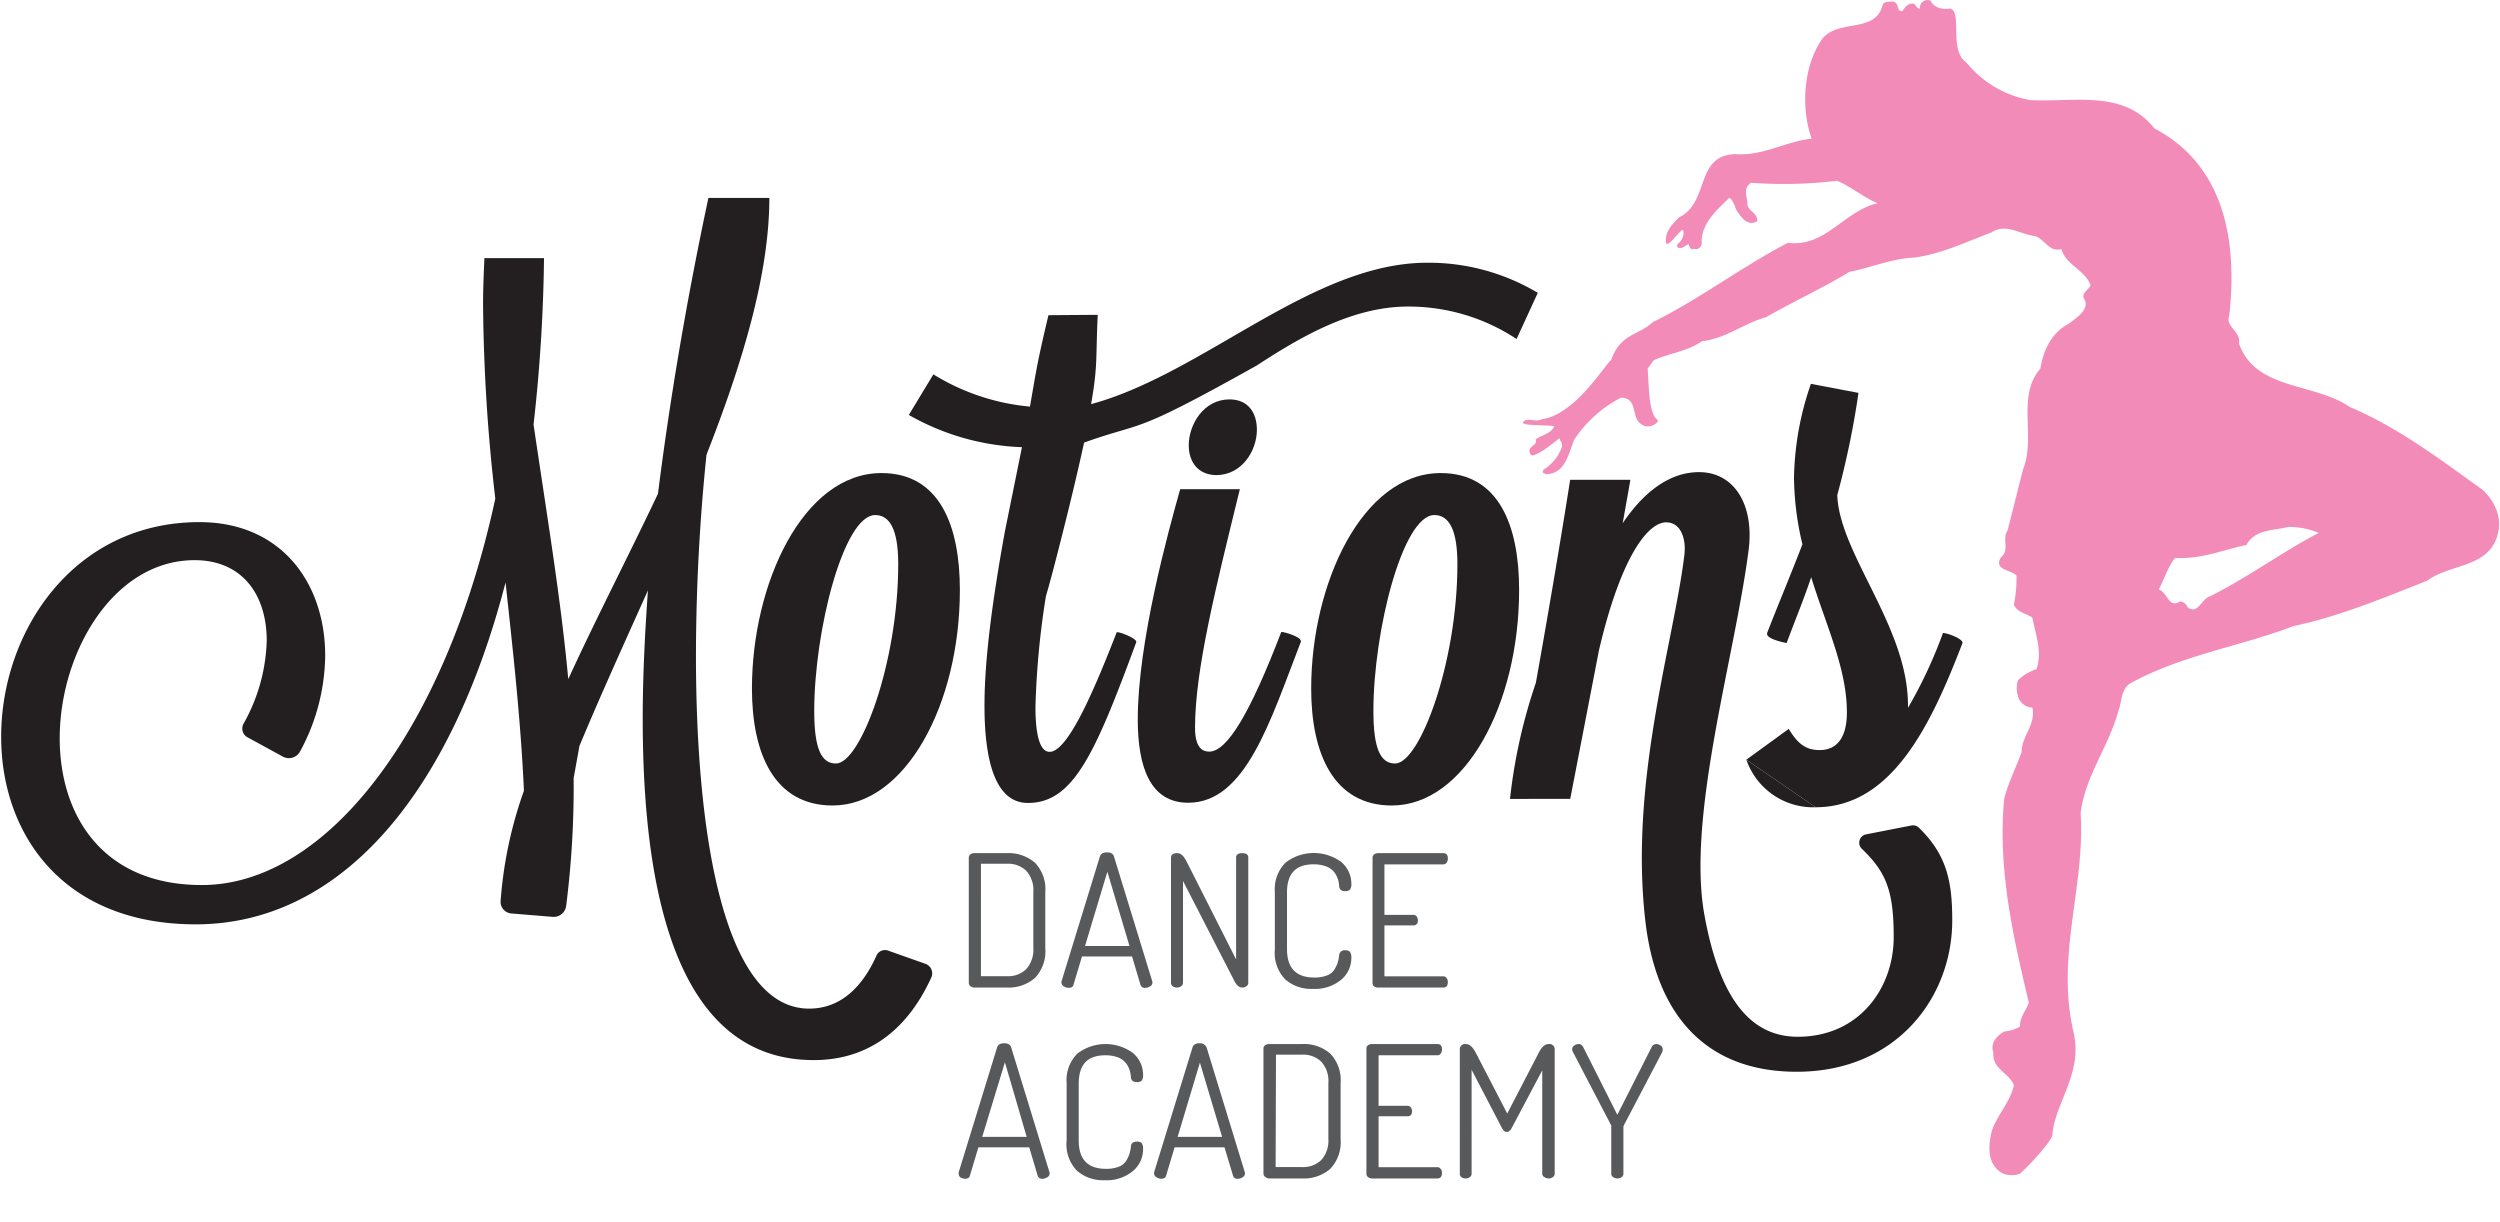 <svg id="Layer_1" data-name="Layer 1" xmlns="http://www.w3.org/2000/svg" width="4.91in" height="2.4in" viewBox="0 0 353.33 172.84"><title>Horizontal Spot Color</title><path d="M106.22,97.4c0-14.85,7.23-30.49,18.32-30.49,8.22,0,11.09,7.42,11.09,16.53,0,16.24-7.73,30.49-18,30.49C109.39,113.93,106.22,106.61,106.22,97.4Zm20.69-17.62c0-4.85-1.18-6.93-3.26-6.93-4.46,0-8.62,16.33-8.62,27.72,0,5.34,1,7.42,3.07,7.42C121.57,108,126.91,93.74,126.91,79.78Z" style="fill:#231f20"/><path d="M155.13,44.53c-.3,5.94.05,7-.94,12.63,15.9-4.3,31.21-20,47.54-20a30.08,30.08,0,0,1,15.64,4.26l-3,6.53A27.7,27.7,0,0,0,199,43.36c-8,0-15.48,4.49-21.37,8.33C159.59,61.8,162,59.45,153.2,62.6q-1.14,5.19-2.48,10.57c-1,4-2,8-2.92,11.16A117,117,0,0,0,146.32,100c0,4.16.69,6.34,2,6.34,2.67,0,6.53-9.31,9.5-16.93.6,0,2.77.89,2.77,1.39-5.84,15.84-8.91,22.77-15.34,22.77-4.36,0-6.14-5.35-6.14-13.77,0-6.73,1.19-15.24,2.87-24.55l2.43-12a34.67,34.67,0,0,1-16-4.56l3.47-5.74a31.37,31.37,0,0,0,13.66,4.56c.89-5,.94-5.9,2.62-12.93Z" style="fill:#231f20"/><path d="M175.23,69.19c-3.47,14.15-6.34,25.63-6.34,33.75,0,2.87,1.09,3.37,2,3.37,2.57,0,5.84-5.55,10.2-16.93.49,0,2.77.69,2.77,1.29v.1c-4.36,11.28-7.82,22.77-15.94,22.77-5.35,0-7.13-5-7.13-11.79,0-11,4.36-26.73,6-32.56ZM168,63c0-3,2.14-6.51,5.77-6.51,2.72,0,3.87,2,3.87,4.29,0,3-2.14,6.42-5.77,6.42C169.18,67.15,168,65.18,168,63Z" style="fill:#231f20"/><path d="M185.32,97.4c0-14.85,7.23-30.49,18.32-30.49,8.22,0,11.09,7.42,11.09,16.53,0,16.24-7.73,30.49-18,30.49C188.49,113.93,185.32,106.61,185.32,97.4ZM206,79.78c0-4.85-1.18-6.93-3.26-6.93-4.46,0-8.62,16.33-8.62,27.72,0,5.34,1,7.42,3.07,7.42C200.67,108,206,93.74,206,79.78Z" style="fill:#231f20"/><path d="M213.44,113a76.3,76.3,0,0,1,3.66-16.43c2-11.19,3.67-21.19,4.85-28.71h8.52L229.38,74c3.07-4.55,6.73-7.22,10.79-7.22,5.05,0,7.88,4.71,7,11.18-2,15.29-8.82,37.81-6.19,51.68,2,10.8,6,17,13.16,17,8.72,0,13.6-6.93,13.57-14.16,0-6.52-1.1-9.16-4.5-12.42a1.2,1.2,0,0,1,.6-2.05l6.44-1.26a1.18,1.18,0,0,1,1,.3c4.06,3.92,4.74,7.8,4.74,13.16,0,10.69-7.72,21.38-22,21.38-12.68,0-19.81-7.81-21.39-21.19-2.34-19.83,4-39.51,5.5-51.87.28-2.36-.5-4.65-2.58-4.65-2.47,0-6.33,4.55-9.5,18.11l-4.06,21Z" style="fill:#231f20"/><path d="M136.89,139V121.29a.57.57,0,0,1,.22-.44.87.87,0,0,1,.56-.18h4.61a5.69,5.69,0,0,1,3.95,1.34,5.38,5.38,0,0,1,1.48,4.2v7.9a5.44,5.44,0,0,1-1.48,4.23,5.69,5.69,0,0,1-3.95,1.34h-4.61a.83.83,0,0,1-.56-.2A.61.61,0,0,1,136.89,139Zm1.72-.93h3.67a3.65,3.65,0,0,0,2.74-1,4.11,4.11,0,0,0,1-3v-7.9a4.07,4.07,0,0,0-1-3,3.68,3.68,0,0,0-2.74-1h-3.67Z" style="fill:#58595b"/><path d="M150,139a.36.36,0,0,1,0-.18l5.43-17.66c.12-.4.46-.6,1-.6s.9.2,1,.6l5.43,17.7a.2.2,0,0,0,0,.07.28.28,0,0,1,0,.08.61.61,0,0,1-.34.51,1.39,1.39,0,0,1-.7.21.63.63,0,0,1-.65-.45l-1.19-4H152.9l-1.2,4c-.07.29-.3.44-.68.44a1.19,1.19,0,0,1-.68-.21A.62.62,0,0,1,150,139Zm3.33-5.2h6.29l-3.13-10.5Z" style="fill:#58595b"/><path d="M165.49,139V121.32c0-.43.29-.65.86-.65s.94.4,1.35,1.19l7,13.84V121.29c0-.41.29-.62.86-.62s.86.21.86.62V139a.57.57,0,0,1-.26.49,1,1,0,0,1-.6.19q-.65,0-1.14-1l-7.23-14.07V139a.57.57,0,0,1-.26.49,1,1,0,0,1-.6.19,1,1,0,0,1-.61-.19A.58.58,0,0,1,165.49,139Z" style="fill:#58595b"/><path d="M180.18,134.27v-8.06A5.34,5.34,0,0,1,181.7,122a6.57,6.57,0,0,1,7.86-.09A4,4,0,0,1,191,125a1.25,1.25,0,0,1-.2.83.87.87,0,0,1-.66.21c-.54,0-.82-.22-.86-.65a4.52,4.52,0,0,0-.1-.75,3.37,3.37,0,0,0-.31-.82,2.83,2.83,0,0,0-.61-.8,3,3,0,0,0-1.06-.55,4.94,4.94,0,0,0-1.56-.22c-2.49,0-3.74,1.31-3.74,3.95v8.06q0,4,3.85,4a4.81,4.81,0,0,0,1.82-.3,2.11,2.11,0,0,0,1.06-.87,4.56,4.56,0,0,0,.46-1,6.48,6.48,0,0,0,.19-1,.75.75,0,0,1,.86-.68.83.83,0,0,1,.66.22,1.33,1.33,0,0,1,.2.85,4,4,0,0,1-1.47,3.12,5.83,5.83,0,0,1-4,1.27,5.56,5.56,0,0,1-3.89-1.35A5.4,5.4,0,0,1,180.18,134.27Z" style="fill:#58595b"/><path d="M194,139V121.32a.56.56,0,0,1,.23-.48.94.94,0,0,1,.55-.17H204c.43,0,.65.25.65.75a1,1,0,0,1-.17.59.58.58,0,0,1-.48.25h-8.32v7.14h4.08a.56.56,0,0,1,.48.23.89.89,0,0,1,.17.56c0,.46-.22.7-.65.7h-4.08v7.2H204a.56.56,0,0,1,.46.23.93.93,0,0,1,.19.57c0,.53-.22.79-.65.79h-9.26a.89.89,0,0,1-.55-.19A.59.59,0,0,1,194,139Z" style="fill:#58595b"/><path d="M135.46,166a.36.36,0,0,1,0-.18l5.43-17.66c.12-.4.46-.6,1-.6s.9.2,1,.6l5.43,17.7a.2.2,0,0,0,0,.07.28.28,0,0,1,0,.08.61.61,0,0,1-.34.51,1.39,1.39,0,0,1-.7.21.63.63,0,0,1-.65-.45l-1.19-4h-7.19l-1.2,4c-.07.29-.3.44-.68.44a1.19,1.19,0,0,1-.68-.21A.62.62,0,0,1,135.46,166Zm3.33-5.2h6.29L142,150.25Z" style="fill:#58595b"/><path d="M150.73,161.27v-8.06a5.31,5.31,0,0,1,1.52-4.19,6.56,6.56,0,0,1,7.85-.09,4,4,0,0,1,1.44,3.08,1.26,1.26,0,0,1-.19.83.88.88,0,0,1-.67.21c-.53,0-.82-.22-.85-.65a5.88,5.88,0,0,0-.11-.75,3,3,0,0,0-.31-.82,2.65,2.65,0,0,0-.61-.79,2.73,2.73,0,0,0-1.05-.56,5,5,0,0,0-1.56-.22c-2.5,0-3.75,1.31-3.75,4v8.06q0,4,3.85,4a4.81,4.81,0,0,0,1.82-.3,2.18,2.18,0,0,0,1.07-.87,5,5,0,0,0,.45-1,7.6,7.6,0,0,0,.2-1c0-.45.33-.68.85-.68a.84.84,0,0,1,.67.22,1.34,1.34,0,0,1,.19.85,4,4,0,0,1-1.47,3.12,5.83,5.83,0,0,1-4,1.27,5.58,5.58,0,0,1-3.89-1.35A5.4,5.4,0,0,1,150.73,161.27Z" style="fill:#58595b"/><path d="M163.1,166a.36.36,0,0,1,0-.18l5.43-17.66c.12-.4.46-.6,1-.6a1,1,0,0,1,1,.6l5.42,17.7a.25.25,0,0,0,0,.07.28.28,0,0,1,0,.08.61.61,0,0,1-.34.51,1.39,1.39,0,0,1-.7.21.62.62,0,0,1-.65-.45l-1.2-4H166l-1.2,4c-.07.29-.3.44-.68.44a1.19,1.19,0,0,1-.68-.21A.62.62,0,0,1,163.1,166Zm3.33-5.2h6.29l-3.14-10.5Z" style="fill:#58595b"/><path d="M178.57,166V148.29a.54.54,0,0,1,.22-.44.87.87,0,0,1,.56-.18H184a5.7,5.7,0,0,1,4,1.34,5.41,5.41,0,0,1,1.48,4.2v7.9a5.47,5.47,0,0,1-1.48,4.23,5.7,5.7,0,0,1-4,1.34h-4.6a.83.83,0,0,1-.56-.2A.58.58,0,0,1,178.57,166Zm1.72-.93H184a3.66,3.66,0,0,0,2.75-1,4.11,4.11,0,0,0,1-3v-7.9a4.07,4.07,0,0,0-1-3,3.69,3.69,0,0,0-2.75-1h-3.66Z" style="fill:#58595b"/><path d="M193.13,166V148.32a.56.56,0,0,1,.23-.48.94.94,0,0,1,.55-.17h9.26c.43,0,.65.25.65.75a1,1,0,0,1-.17.59.55.55,0,0,1-.48.25h-8.32v7.15h4.08a.55.55,0,0,1,.48.22.89.89,0,0,1,.17.56c0,.46-.22.7-.65.7h-4.08v7.2h8.32a.56.56,0,0,1,.46.23.87.87,0,0,1,.19.57c0,.53-.22.79-.65.79h-9.26a.89.89,0,0,1-.55-.19A.59.59,0,0,1,193.13,166Z" style="fill:#58595b"/><path d="M206.34,166V148.5a.75.75,0,0,1,.86-.83q.75,0,1.38,1.2l4.47,8.63,4.47-8.63q.61-1.2,1.38-1.2a.75.75,0,0,1,.86.83V166a.58.58,0,0,1-.25.49,1.06,1.06,0,0,1-1.21,0A.57.57,0,0,1,218,166V151.39l-4.32,8.16c-.19.37-.42.55-.7.55s-.48-.18-.68-.55l-4.29-8.24V166a.56.56,0,0,1-.25.49,1.07,1.07,0,0,1-.6.19,1,1,0,0,1-.61-.19A.56.56,0,0,1,206.34,166Z" style="fill:#58595b"/><path d="M222.23,148.4a.63.63,0,0,1,.29-.52,1.11,1.11,0,0,1,.64-.21c.28,0,.5.17.68.52l4.78,9.49,4.81-9.49a.77.77,0,0,1,.68-.52,1.06,1.06,0,0,1,.63.21.61.61,0,0,1,.3.52,1.17,1.17,0,0,1-.1.47l-5.41,10.32a1.08,1.08,0,0,0-.05.2V166a.56.56,0,0,1-.25.49,1,1,0,0,1-.61.19,1.07,1.07,0,0,1-.6-.19.57.57,0,0,1-.26-.49v-6.61a1,1,0,0,0,0-.2l-5.38-10.32A1,1,0,0,1,222.23,148.4Z" style="fill:#58595b"/><path d="M108.68,28c0,10.75-3.8,23.35-8.89,36.32A282.08,282.08,0,0,0,98.3,92.66c0,26.31,4.17,50,16,50,4.39,0,7.5-2.95,9.55-7.53a1.31,1.31,0,0,1,1.62-.68l5.28,1.87a1.43,1.43,0,0,1,.81,2c-3.49,7.59-9.1,11.62-16.61,11.62-17.6,0-24.18-19.55-24.18-48.27,0-5.65.28-11.77.74-18.16-3.37,7.5-6.74,14.92-9.69,22L81,110.06a133.59,133.59,0,0,1-1.06,18.09,1.78,1.78,0,0,1-1.9,1.53l-5.85-.48a1.65,1.65,0,0,1-1.52-1.74,59.11,59.11,0,0,1,3.3-15.62c-.47-10.28-1.58-20-2.6-29.46-8,30.85-23.9,48.36-43.82,48.36-19,0-27.52-13-27.52-26.5C0,89.42,10.19,73.85,28.07,73.85c11.59,0,17.79,8.62,17.79,18.9a29,29,0,0,1-3.55,13.53,1.79,1.79,0,0,1-2.43.74l-5-2.73a1.41,1.41,0,0,1-.58-1.91,25.3,25.3,0,0,0,3.29-11.76c0-6.57-3.52-11.39-10.2-11.39-11.48,0-19.08,13.06-19.08,25.2,0,10.75,5.93,20.75,20.1,20.75,17.7,0,34.47-22,41.51-54.66A250.78,250.78,0,0,1,68.19,43c0-2.13.09-4.26.19-6.49h8.43a231,231,0,0,1-1.48,23.54c2,13.53,3.89,24.92,4.91,36,4-8.71,8.61-17.6,12.69-26.22C94.6,56.53,97,42.35,100.06,28Z" style="fill:#231f20"/><path d="M351.21,69.44c-6.17-4.45-12.19-9-19-11.88-5-3.46-13.35-2.33-15.67-9,.36-1.63-2-2.41-1.37-3.89,1.15-10.32-.51-21.21-10.59-26.51-4.36-5.52-11.32-3.68-17.56-4A15,15,0,0,1,278,8.85c-2.54-1.76-.55-7-2.25-7.63-1.16.14-2.32-.07-2.83-1.13a1.11,1.11,0,0,0-1.52,1.13c-.36,0-.58-.43-.73-.64-.72-.28-1.3.29-1.74,1-.87.07-.36-1.06-1.23-1.34-.58,0-1.16-.07-1.52.35-1,4.32-6.46,1.91-8.71,5.09-2.53,3.82-2.9,9.55-1.37,13.93-3.77.42-6.82,2.47-10.81,2.19-5.8.21-3.51,6.88-8.05,9,0,.26-2,1.53-1.74,3.54.23.73,1.52-1.21,2.32-1.84l.15.14a2,2,0,0,1-.87,1.91c0,.14-.08.35.14.49.65.21.94-.35,1.45-.49.15.28.22.92.87.63.51.22.87-.28,1-.63-.22-2.76,2-4.74,3.84-6.51.35-.23.93,1.3,1,1.56.58.92,1.59,2.54,3,1.7.14-1.28-1.52-1.42-1.38-2.69-.14-1.06-.58-2,.51-2.76a63.46,63.46,0,0,0,12.18-.28c2,.85,3.7,2.33,5.73,3.18-4.64,1-7.4,6.29-12.69,5.59-6.53,3.39-12.55,8-19.15,11.24-2,1.9-4.51,1.53-5.87,5.37-.8.49-5,7.7-9.79,8.34-.8.5-2-.28-2.61.35s3.12.43,4.35.64c-.36,1.13-2.31,1.42-2.61,1.91.37.91-1.52.92-.65,2.19.63.25,2.82-1.41,4-2.4.15.42.44.71.37,1.2a6.17,6.17,0,0,1-2.61,3.25c-.28.62.14.43.29.64,2.82,0,3.26-3,4.06-4.88a17.48,17.48,0,0,1,6.6-5.94c2.61.07,1.23,3,3.12,3.89.79.49,2.15-.16,2.1-.71-1.35-.86-1.23-4.95-1.45-7.28l.87-1.2c2.25-1,4.79-1.27,6.82-2.69,3.33-.35,5.94-2.54,9.06-3.39,3.92-2.26,8-4.1,11.82-6.43,3.05-.57,5.8-1.84,9.07-2,3.92-.5,7.32-2.2,10.95-3.54,2.1-1.41,4.13.28,6.24.5,1.3.42,2,2.33,3.7,1.83.65,2.27,3.26,2.9,4.13,5.09-.29.71-1.45,1.21-.87,2,.73,1.49-1.09,2.55-2.1,3.4-2.61,1.34-3.7,3.82-4.14,6.43-3.41,3.89-.58,9.69-2.46,14.28L283.83,75c-.87,1.27.37,2.82-1,3.88-.95,1.84,1.45,1.63,2.25,2.55a18.79,18.79,0,0,1-.37,4.1c.51,1.13,1.74,1.2,2.62,1.84.43,2.33,1.44,4.88.57,7.28a6.67,6.67,0,0,0-2.61,1.56,3.82,3.82,0,0,0,.15,2.68,2.24,2.24,0,0,0,1.89,1.2c.5,2.48-1.53,4-1.53,6.3-.8,2.19-1.88,4.31-2.46,6.57-.95,10,1.3,19.66,3.48,28.84-.37,1.14-1.31,2.06-1.24,3.4a5.62,5.62,0,0,1-2.24.7c-1.09.64-2,1.63-1.53,3-.21,2.26,2.18,2.82,2.9,4.59-.5,2.33-2.32,4.17-3.11,6.43-.51,2.05-.8,4.81,1.59,6.08a3.39,3.39,0,0,0,2.39,0c1.59-1.41,4.52-4.72,4.57-5.44.33-4.57,4.36-8.7,3-14.56-2.54-10.89,1.66-20.5,1-31,.65-5.3,4.06-9.54,5.37-14.56.51-1.28.29-2.83,1.59-3.75,7.19-4,15.52-5.23,23.14-8.13,6.6-1.41,12.76-4,18.93-6.43,3.19-2.41,8.63-1.77,9.93-6.44C353.82,73.26,352.8,71.14,351.21,69.44Zm-38.8,14.92c-1.16.35-1.67,2.61-3.12,1.55a1.35,1.35,0,0,0-1.09-.85c-1.59,1.07-1.74-1.27-3-1.69.8-1.49,1.3-3.25,2.32-4.46,3.7.22,6.74-1.13,10.08-1.83,1.23-2.26,3.84-2,5.87-2.55a10.8,10.8,0,0,1,4.36.85C323,77.85,317.7,81.74,312.41,84.36Z" style="fill:#f38bb9"/><path d="M246.87,107.45l6-4.36c1.29,2.18,2.48,3,4.36,3,2.47,0,3.86-1.78,3.86-5.34,0-6.14-2.87-12.08-5.05-19.11-1.09,3.27-2.38,6.34-3.47,9.31,0,0-2.77-.5-2.77-1.29v-.1c1.29-3.37,3.17-7.82,5-12.57a41.81,41.81,0,0,1-1.19-9.51A42.42,42.42,0,0,1,256,54.29l6.73,1.28a122.77,122.77,0,0,1-3,14.46c.3,8.31,10,18.61,10,29.7v.39a65.41,65.41,0,0,0,4.95-10.59c.6,0,2.77.79,2.77,1.39-4.55,11.88-10.09,23.26-20.79,23.26" style="fill:#231f20"/><path d="M256.67,114.18a10,10,0,0,1-9.8-6.73" style="fill:#231f20"/></svg>